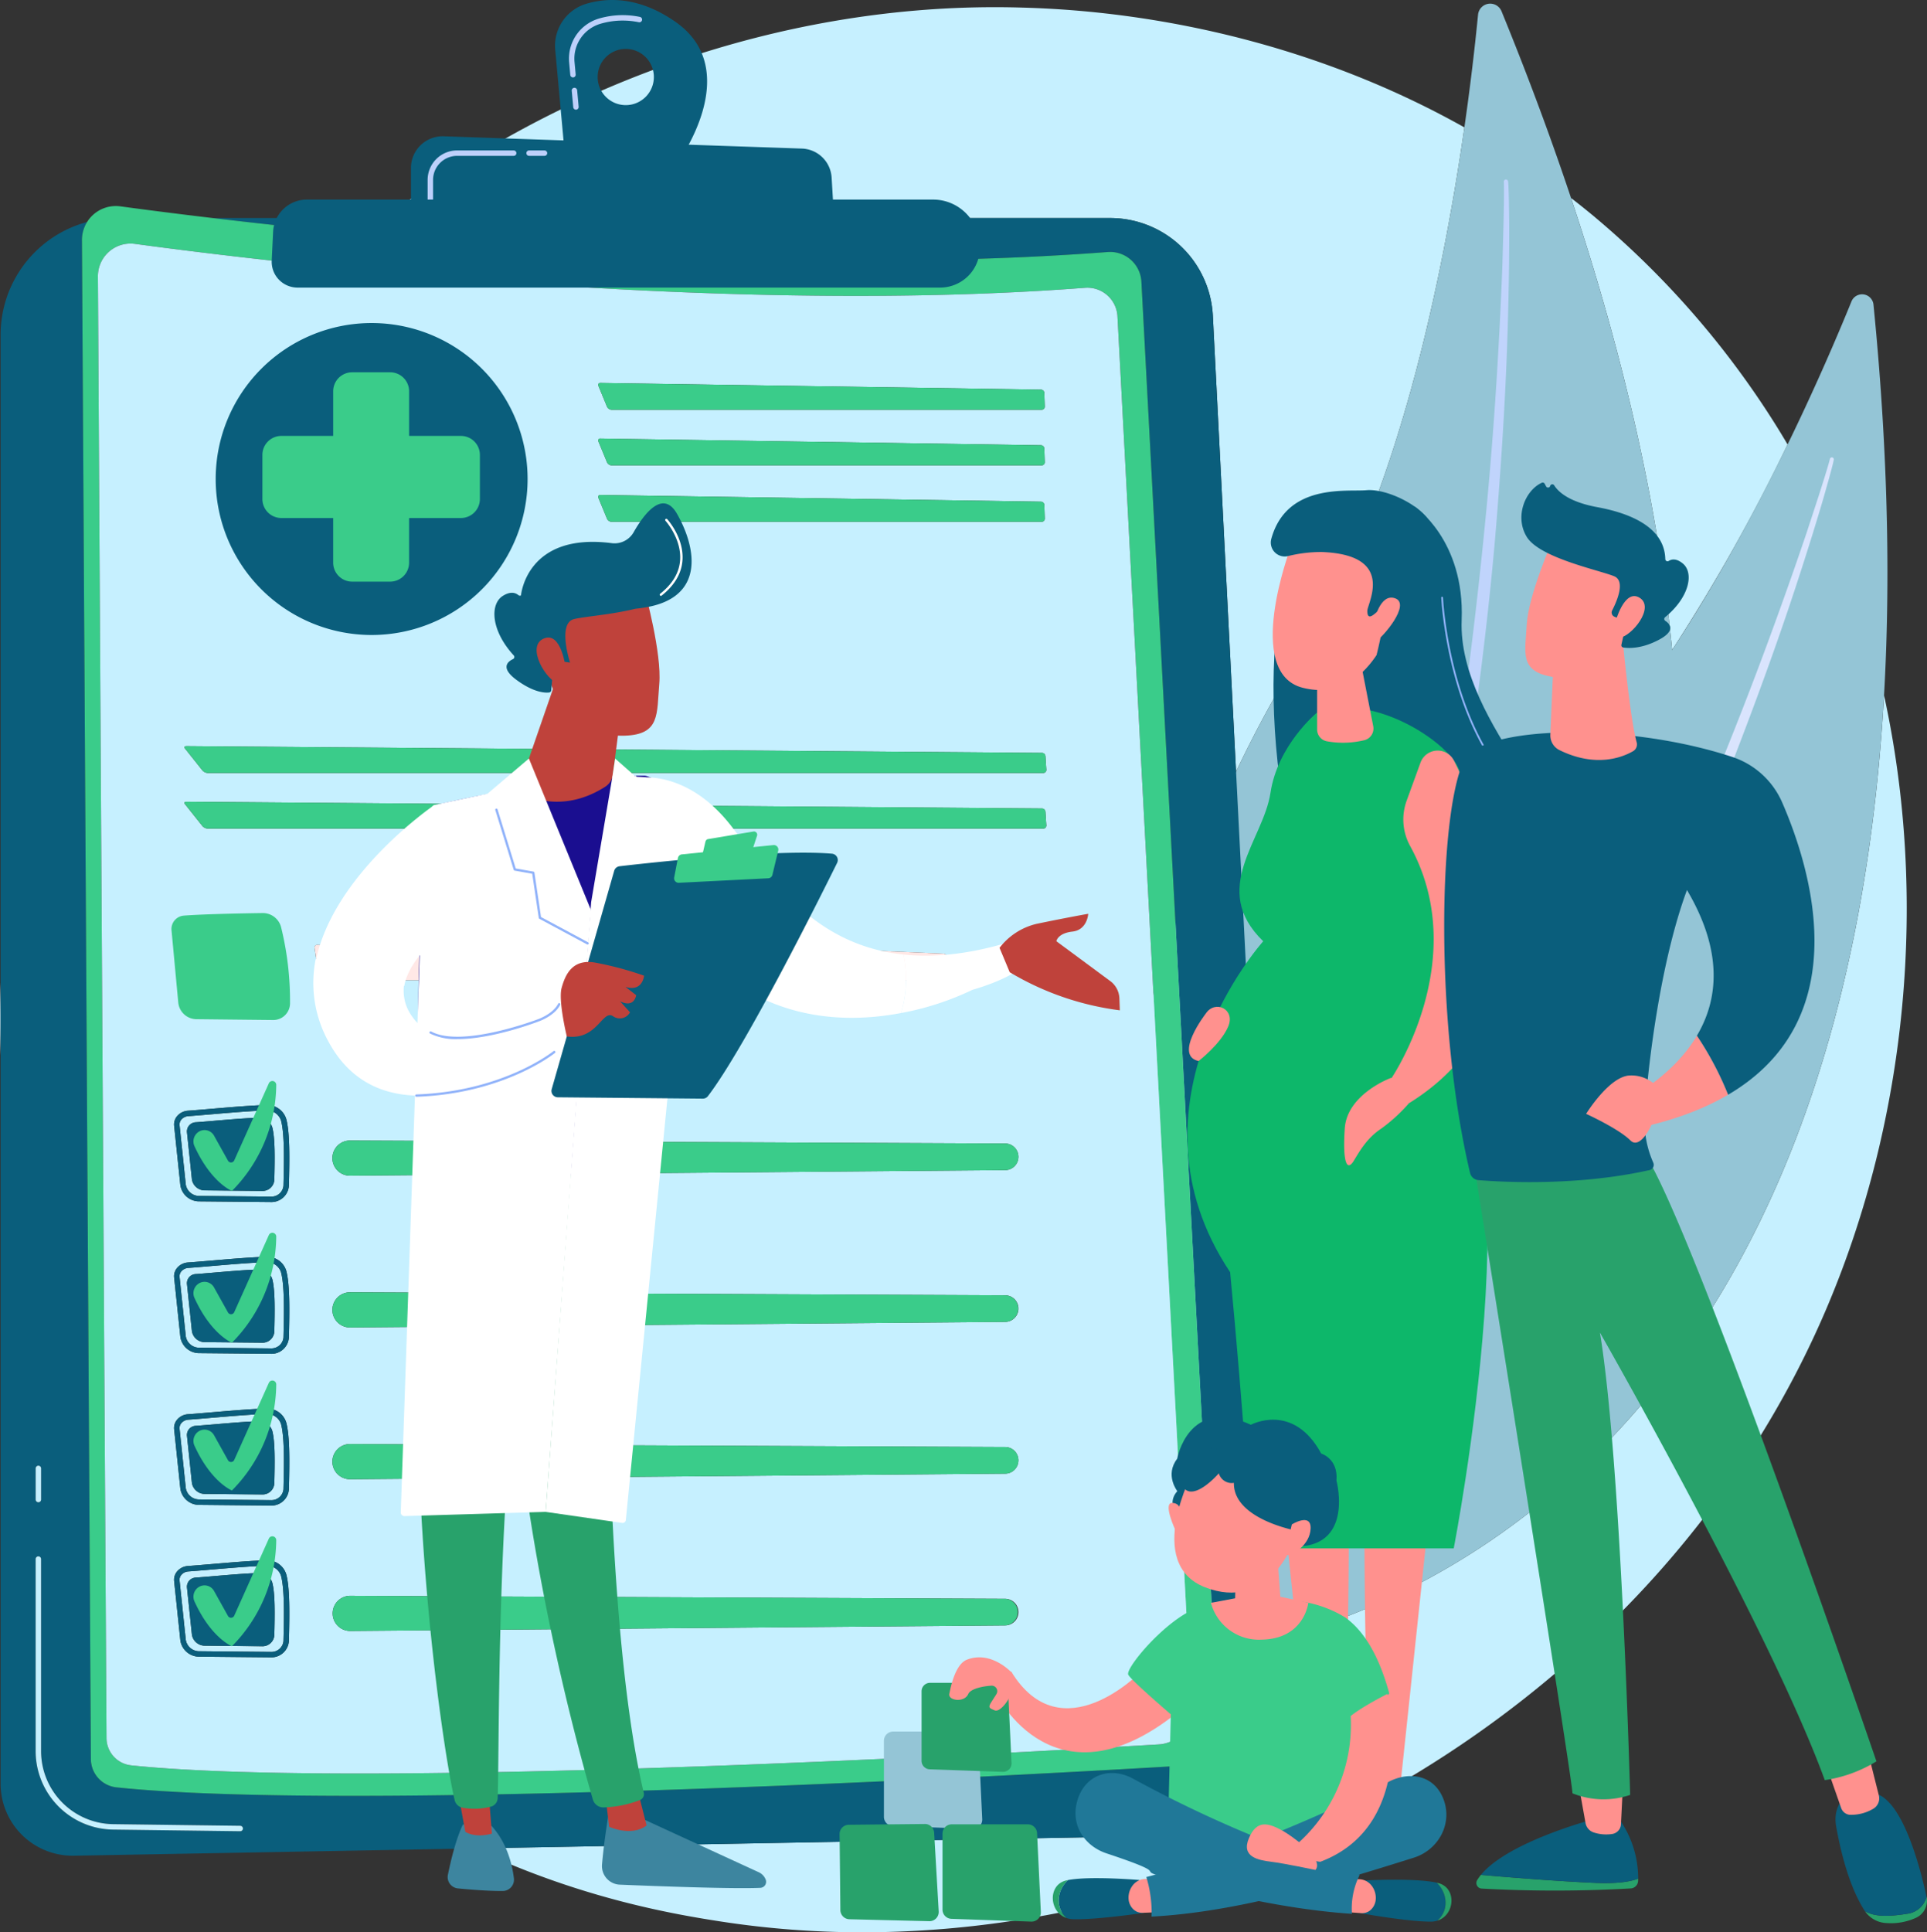 <svg xmlns="http://www.w3.org/2000/svg" xmlns:xlink="http://www.w3.org/1999/xlink" width="521.155" height="522.477" viewBox="0 0 521.155 522.477">
  <rect x="0" y="0" width="521.155" height="522.477" fill="#333333" stroke="none"/>
  <defs>
    <linearGradient id="linear-gradient" x1="-3.002" y1="-36.287" x2="-2.998" y2="-36.287" gradientUnits="objectBoundingBox">
      <stop offset="0" stop-color="#ffeded"/>
      <stop offset="1" stop-color="#ffe8e6"/>
    </linearGradient>
    <linearGradient id="linear-gradient-2" x1="-7.744" y1="-11.664" x2="-7.738" y2="-11.664" xlink:href="#linear-gradient"/>
    <linearGradient id="linear-gradient-3" x1="-4.951" y1="-36.287" x2="-4.948" y2="-36.287" xlink:href="#linear-gradient"/>
    <linearGradient id="linear-gradient-4" x1="-920.098" y1="-2210.322" x2="-919.384" y2="-2210.322" gradientUnits="objectBoundingBox">
      <stop offset="0" stop-color="#52d8ff"/>
      <stop offset="1" stop-color="#383ff6"/>
    </linearGradient>
    <linearGradient id="linear-gradient-5" x1="-20.63" y1="-48.189" x2="-20.621" y2="-48.189" gradientUnits="objectBoundingBox">
      <stop offset="0" stop-color="#ca236d"/>
      <stop offset="1" stop-color="#4b236d"/>
    </linearGradient>
    <linearGradient id="linear-gradient-6" x1="-25.859" y1="-6.378" x2="-25.848" y2="-6.378" gradientUnits="objectBoundingBox">
      <stop offset="0" stop-color="#fdbaba"/>
      <stop offset="1" stop-color="#ff918e"/>
    </linearGradient>
    <linearGradient id="linear-gradient-7" x1="-36.838" y1="-43.309" x2="-36.823" y2="-43.309" xlink:href="#linear-gradient-5"/>
    <linearGradient id="linear-gradient-8" x1="-27.109" y1="-6.378" x2="-27.098" y2="-6.378" xlink:href="#linear-gradient-6"/>
    <linearGradient id="linear-gradient-9" x1="-29.212" y1="-11.467" x2="-29.2" y2="-11.467" xlink:href="#linear-gradient-6"/>
    <linearGradient id="linear-gradient-10" x1="-13.068" y1="-4.778" x2="-13.063" y2="-4.778" xlink:href="#linear-gradient-6"/>
    <linearGradient id="linear-gradient-11" x1="-65.742" y1="-20.622" x2="-65.715" y2="-20.622" xlink:href="#linear-gradient-6"/>
    <linearGradient id="linear-gradient-12" x1="-15.612" y1="-3.076" x2="-15.606" y2="-3.076" xlink:href="#linear-gradient-6"/>
    <linearGradient id="linear-gradient-13" x1="-25.833" y1="-16.195" x2="-25.822" y2="-16.195" xlink:href="#linear-gradient-6"/>
    <linearGradient id="linear-gradient-14" x1="-37.105" y1="-24.729" x2="-37.088" y2="-24.729" xlink:href="#linear-gradient-6"/>
    <linearGradient id="linear-gradient-15" x1="-2.536" y1="-2.488" x2="-2.533" y2="-2.488" gradientUnits="objectBoundingBox">
      <stop offset="0" stop-color="#08005d"/>
      <stop offset="1" stop-color="#1a0e90"/>
    </linearGradient>
    <linearGradient id="linear-gradient-16" x1="-11.045" y1="-12.934" x2="-11.039" y2="-12.934" gradientUnits="objectBoundingBox">
      <stop offset="0" stop-color="#a12a24"/>
      <stop offset="1" stop-color="#bf423b"/>
    </linearGradient>
    <linearGradient id="linear-gradient-17" x1="-841.091" y1="-12267.078" x2="-840.489" y2="-12267.078" xlink:href="#linear-gradient-15"/>
    <clipPath id="clip-path">
      <path id="Caminho_644" data-name="Caminho 644" d="M1427.72,1593.25v0Z" transform="translate(-1427.72 -1593.25)"/>
    </clipPath>
    <linearGradient id="linear-gradient-18" x1="-8383.5" y1="-9370.401" x2="-8377.615" y2="-9370.401" gradientUnits="objectBoundingBox">
      <stop offset="0" stop-color="#52e9c8"/>
      <stop offset="1" stop-color="#44aed8"/>
    </linearGradient>
    <linearGradient id="linear-gradient-19" x1="-22.601" y1="-50.641" x2="-22.584" y2="-50.641" xlink:href="#linear-gradient-16"/>
    <linearGradient id="linear-gradient-20" x1="-22.005" y1="-38.54" x2="-21.985" y2="-38.54" xlink:href="#linear-gradient-16"/>
    <linearGradient id="linear-gradient-21" x1="-8.02" y1="-8.965" x2="-8.014" y2="-8.965" xlink:href="#linear-gradient-16"/>
    <linearGradient id="linear-gradient-22" x1="-17.677" y1="-63.042" x2="-17.664" y2="-63.042" gradientUnits="objectBoundingBox">
      <stop offset="0" stop-color="#9cfffb"/>
      <stop offset="1" stop-color="#9afff9"/>
    </linearGradient>
    <linearGradient id="linear-gradient-23" x1="-10.687" y1="-17.32" x2="-10.679" y2="-17.32" xlink:href="#linear-gradient-16"/>
    <linearGradient id="linear-gradient-24" x1="-7.158" y1="-6.468" x2="-7.152" y2="-6.468" xlink:href="#linear-gradient-16"/>
    <linearGradient id="linear-gradient-25" x1="-29.658" y1="-20.837" x2="-29.634" y2="-20.837" xlink:href="#linear-gradient-16"/>
    <linearGradient id="linear-gradient-26" x1="-8.526" y1="-14.008" x2="-8.523" y2="-14.008" xlink:href="#linear-gradient-6"/>
    <linearGradient id="linear-gradient-27" x1="-41.827" y1="-38.14" x2="-41.812" y2="-38.14" xlink:href="#linear-gradient-6"/>
    <linearGradient id="linear-gradient-28" x1="-39.538" y1="-32.59" x2="-39.525" y2="-32.59" xlink:href="#linear-gradient-6"/>
    <linearGradient id="linear-gradient-29" x1="-21.696" y1="-8.223" x2="-21.688" y2="-8.223" xlink:href="#linear-gradient-6"/>
    <linearGradient id="linear-gradient-30" x1="-15.311" y1="-6.43" x2="-15.305" y2="-6.43" xlink:href="#linear-gradient-6"/>
    <linearGradient id="linear-gradient-31" x1="-65.698" y1="-22.286" x2="-65.674" y2="-22.286" xlink:href="#linear-gradient-6"/>
    <linearGradient id="linear-gradient-32" x1="-25.944" y1="-20.984" x2="-25.935" y2="-20.984" xlink:href="#linear-gradient-6"/>
    <linearGradient id="linear-gradient-33" x1="-7.145" y1="-24.777" x2="-7.141" y2="-24.777" xlink:href="#linear-gradient-6"/>
    <linearGradient id="linear-gradient-34" x1="-61.397" y1="-64.526" x2="-61.371" y2="-64.526" xlink:href="#linear-gradient-6"/>
    <linearGradient id="linear-gradient-35" x1="-54.064" y1="-65.186" x2="-54.038" y2="-65.186" xlink:href="#linear-gradient-6"/>
    <linearGradient id="linear-gradient-36" x1="-15.813" y1="-25.642" x2="-15.806" y2="-25.642" xlink:href="#linear-gradient-6"/>
    <linearGradient id="linear-gradient-37" x1="-11.39" y1="-14.214" x2="-11.384" y2="-14.214" xlink:href="#linear-gradient-6"/>
    <linearGradient id="linear-gradient-38" x1="-125.177" y1="-66.399" x2="-125.119" y2="-66.399" xlink:href="#linear-gradient-6"/>
    <linearGradient id="linear-gradient-39" x1="-62.623" y1="-52.753" x2="-62.596" y2="-52.753" xlink:href="#linear-gradient-6"/>
    <linearGradient id="linear-gradient-40" x1="-15.726" y1="-12.084" x2="-15.719" y2="-12.084" xlink:href="#linear-gradient-6"/>
    <linearGradient id="linear-gradient-41" x1="-22.447" y1="-47.41" x2="-22.437" y2="-47.41" xlink:href="#linear-gradient-6"/>
    <linearGradient id="linear-gradient-42" x1="-19.156" y1="-37.375" x2="-19.146" y2="-37.375" xlink:href="#linear-gradient-6"/>
  </defs>
  <g id="_20944890" data-name="20944890" transform="translate(-472.309 -479.67)">
    <path id="Caminho_580" data-name="Caminho 580" d="M705.594,1010.5a250.221,250.221,0,0,1-38.1-2.876c-12.12-1.868-37.84-6.113-66.817-19.8L800.03,984.2a20.514,20.514,0,0,0,20.114-21.552l-1.607-31.587c46.6-12.721,152.373-62.685,163.313-255.02,11.892,54.383,6.372,114.127-15.48,165.578C921.767,946.643,810.993,1010.5,705.594,1010.5ZM472.473,773.357q-.326-9.787,0-19.622ZM806.6,696.683l-6.279-123.306a27.814,27.814,0,0,0-27.78-26.4H576.456c47.934-36.8,107.174-57.018,164.89-57.018,2.107,0,4.2.027,6.308.081,15.559.4,67.343,2.493,120.7,32.426-5.85,40.72-18.146,100.714-42.659,139.492A333.275,333.275,0,0,0,806.6,696.683ZM924.542,663.75c-3.5-35.86-12.05-76.408-27.349-122.2q2.852,2.206,5.688,4.542a239.131,239.131,0,0,1,48.631,55.178q2.191,3.429,4.248,6.941A499.046,499.046,0,0,1,924.542,663.75Z" transform="translate(0 -8.348)" fill="#c6f0ff"/>
    <path id="Caminho_581" data-name="Caminho 581" d="M2333.027,904.81a3.1,3.1,0,0,0-5.959-.873c-11.769,28.9-45.005,103.711-87.252,140.611-68.791,60.082-121.873,164.312-89.1,225.147C2150.712,1269.7,2367.807,1254.751,2333.027,904.81Z" transform="translate(-1354.033 -342.75)" fill="#94c5d6"/>
    <path id="Caminho_582" data-name="Caminho 582" d="M2874.72,1256.206q.421-4.582.72-9.3,7.115-16.257,13.748-32.731,7.7-19.163,14.658-38.619,3.5-9.719,6.8-19.507l3.213-9.815,1.555-4.922.75-2.467c.234-.81.5-1.681.671-2.4l.028-.119a.54.54,0,0,1,.524-.413.6.6,0,0,1,.128.015.54.54,0,0,1,.4.627c-.187.967-.417,1.749-.627,2.6l-.678,2.5-1.408,4.983c-.963,3.313-1.975,6.613-2.987,9.911q-3.073,9.885-6.37,19.7c-4.406,13.079-9.165,26.039-14.117,38.922-4.936,12.894-10.231,25.647-15.795,38.285Q2875.33,1254.83,2874.72,1256.206Z" transform="translate(-1949.66 -532.567)" fill="#d9e4fd"/>
    <path id="Caminho_583" data-name="Caminho 583" d="M2176.117,486.956a3.306,3.306,0,0,0-6.347.918c-3.238,33.065-14.443,119.5-46.355,169.981-51.961,82.2-74.491,204.679-22.583,256.816C2100.832,914.671,2317.844,833.514,2176.117,486.956Z" transform="translate(-1297.722 -4.247)" fill="#94c5d6"/>
    <path id="Caminho_584" data-name="Caminho 584" d="M2293.232,1074.1l-.152-2.995q7.392-15.274,13.55-31.086c5.364-13.622,9.93-27.543,14.127-41.564s7.817-28.218,11.121-42.48,6-28.668,8.631-43.078c5.132-28.847,8.716-57.96,11.505-87.14q2.046-21.894,3.241-43.86.624-10.979,1.025-21.97l.3-10.992.1-5.5.017-2.745c-.01-.9,0-1.867-.043-2.651l-.008-.132a.586.586,0,0,1,.554-.614h.03a.587.587,0,0,1,.582.527c.1,1.046.106,1.914.149,2.849l.07,2.759.075,5.513c.026,3.675-.006,7.348-.036,11.022q-.133,11.02-.516,22.035c-.522,14.686-1.443,29.356-2.585,44.008-1.119,14.656-2.652,29.281-4.493,43.865s-3.915,29.147-6.453,43.633a705.4,705.4,0,0,1-20.233,85.865c-4.453,14.027-9.274,27.946-14.892,41.555C2304.146,1052.208,2298.994,1063.318,2293.232,1074.1Z" transform="translate(-1477.634 -209.079)" fill="#c0d4fc"/>
    <path id="Caminho_585" data-name="Caminho 585" d="M492.64,1235.331a19.47,19.47,0,0,1-19.464-19.469V824.081a31.585,31.585,0,0,1,23.389-30.5,9.125,9.125,0,0,0-1.392,4.921l2.416,410.7a7.732,7.732,0,0,0,6.918,7.651c15.72,1.647,38.343,2.294,64.225,2.294,80.159,0,191.441-6.212,224.583-8.171a9.76,9.76,0,0,0,9.168-10.264L781.7,809.7a8.478,8.478,0,0,0-8.469-8.024c-.221,0-.441.008-.663.025-20.856,1.6-42.578,2.266-64.292,2.266-68.932,0-137.7-6.705-177.783-11.459H773.247a27.814,27.814,0,0,1,27.78,26.4l6.279,123.306,8.842,173.7.153,2.995,1.952,38.338.986,19.353,1.608,31.587a20.513,20.513,0,0,1-20.114,21.552l-199.355,3.622L493,1235.329C492.88,1235.331,492.759,1235.331,492.64,1235.331Zm-9.252-80.942a.736.736,0,0,0-.735.735v51.99a21.236,21.236,0,0,0,20.881,21.152l34.434.445h.01a.735.735,0,0,0,.009-1.47l-34.433-.445a19.76,19.76,0,0,1-19.43-19.682v-51.99A.736.736,0,0,0,483.387,1154.389Zm0-24.522a.734.734,0,0,0-.735.735v8.418a.735.735,0,0,0,1.47,0V1130.6A.734.734,0,0,0,483.387,1129.867Z" transform="translate(-0.703 -253.881)" fill="#0a5e7c"/>
    <path id="Caminho_586" data-name="Caminho 586" d="M578.784,2787.062h-.01l-34.434-.445a21.236,21.236,0,0,1-20.881-21.152v-51.99a.735.735,0,1,1,1.47,0v51.99a19.76,19.76,0,0,0,19.43,19.682l34.433.445a.735.735,0,0,1-.009,1.47Z" transform="translate(-41.511 -1812.233)" fill="#c6f0ff"/>
    <path id="Caminho_587" data-name="Caminho 587" d="M524.2,2592.509a.734.734,0,0,1-.735-.735v-8.418a.735.735,0,1,1,1.47,0v8.418A.734.734,0,0,1,524.2,2592.509Z" transform="translate(-41.511 -1706.635)" fill="#c6f0ff"/>
    <path id="Caminho_588" data-name="Caminho 588" d="M663.456,1205.189c-25.883,0-48.506-.646-64.225-2.294a7.732,7.732,0,0,1-6.918-7.651l-2.416-410.7a9.169,9.169,0,0,1,9.152-9.232,9.289,9.289,0,0,1,1.25.085c6.043.819,14.519,1.922,24.92,3.156C665.305,783.308,734.07,790.013,803,790.013c21.714,0,43.435-.665,64.292-2.266.222-.017.443-.025.663-.025a8.478,8.478,0,0,1,8.469,8.024l20.781,391.008a9.76,9.76,0,0,1-9.168,10.263C854.9,1198.977,743.615,1205.189,663.456,1205.189ZM603.022,785.46a8.829,8.829,0,0,0-8.807,8.884l2.325,395.233a7.442,7.442,0,0,0,6.658,7.365c15.128,1.583,36.9,2.207,61.806,2.207,77.141,0,184.234-5.978,216.128-7.866a9.39,9.39,0,0,0,8.822-9.875l-20-376.285A8.162,8.162,0,0,0,861.8,797.4c-.211,0-.422.008-.637.025-20.071,1.541-40.976,2.181-61.872,2.181-83.547,0-166.844-10.236-195.07-14.064A8.92,8.92,0,0,0,603.022,785.46Z" transform="translate(-95.427 -239.928)" fill="#3acc8a"/>
    <path id="Caminho_589" data-name="Caminho 589" d="M683.6,1242.84c-24.908,0-46.678-.624-61.806-2.207a7.442,7.442,0,0,1-6.658-7.365l-2.325-395.232a8.829,8.829,0,0,1,8.807-8.884,8.94,8.94,0,0,1,1.2.082c28.226,3.828,111.523,14.064,195.07,14.064,20.9,0,41.8-.64,61.872-2.181.215-.016.426-.025.637-.025a8.162,8.162,0,0,1,8.153,7.721l20,376.285a9.39,9.39,0,0,1-8.822,9.875C867.836,1236.863,760.744,1242.84,683.6,1242.84Zm-25.135-57.632-.077,0c-3.546.043-9.849.58-14.913,1.012-2.405.2-4.677.4-6.29.509a4.2,4.2,0,0,0-2.929,1.446,3.49,3.49,0,0,0-.825,2.625l1.683,16.066a5.144,5.144,0,0,0,5.253,4.376l19.147.185h.052a4.731,4.731,0,0,0,4.9-4.363c.19-7.437.278-14.417-.72-18.105A5.34,5.34,0,0,0,658.467,1185.208Zm22.515,9.585a4.755,4.755,0,0,0,0,9.509h.041l177.156-1.511a3.595,3.595,0,0,0-.015-7.19L681,1194.793Zm-22.515-50.621-.077,0c-3.546.043-9.849.58-14.913,1.012-2.405.2-4.677.4-6.29.507a4.205,4.205,0,0,0-2.929,1.447,3.49,3.49,0,0,0-.825,2.625l1.683,16.064a5.145,5.145,0,0,0,5.253,4.378l19.147.185h.052a4.733,4.733,0,0,0,4.9-4.363c.19-7.436.278-14.419-.72-18.1A5.34,5.34,0,0,0,658.467,1144.172Zm22.515,9.585a4.755,4.755,0,0,0,0,9.51h.041l177.156-1.511a3.595,3.595,0,0,0-.015-7.19L681,1153.757Zm-22.515-50.621h-.077c-3.546.045-9.849.582-14.913,1.014-2.405.2-4.677.4-6.29.507a4.213,4.213,0,0,0-2.93,1.445,3.494,3.494,0,0,0-.824,2.627l1.683,16.064a5.147,5.147,0,0,0,5.253,4.378l19.147.183h.052a4.731,4.731,0,0,0,4.9-4.363c.19-7.437.278-14.417-.72-18.105A5.341,5.341,0,0,0,658.467,1103.136Zm22.515,9.585a4.755,4.755,0,0,0,0,9.51l.041,0,177.156-1.51a3.595,3.595,0,0,0-.015-7.19L681,1112.72Zm-22.56-50.621h-.032c-3.546.045-9.849.58-14.913,1.012-2.405.206-4.677.4-6.29.509a4.2,4.2,0,0,0-2.93,1.445,3.492,3.492,0,0,0-.824,2.625l1.683,16.066a5.147,5.147,0,0,0,5.253,4.378l19.147.183h.052a4.731,4.731,0,0,0,4.9-4.363c.19-7.436.278-14.417-.72-18.1A5.347,5.347,0,0,0,658.422,1062.1Zm22.56,9.585a4.754,4.754,0,0,0,0,9.508h.041l177.156-1.509a3.595,3.595,0,0,0-.015-7.19L681,1071.684Zm89.477-61.5h-.072c-5.623.079-15.838.273-21.294.692a3.63,3.63,0,0,0-3.33,3.961l1.824,19.52a4.984,4.984,0,0,0,4.907,4.519l20.751.222a.422.422,0,0,0,.049,0,4.525,4.525,0,0,0,4.516-4.432,83.05,83.05,0,0,0-2.393-20.587A5.094,5.094,0,0,0,770.458,1010.179Zm14.692,8.611a.686.686,0,0,0-.7.82l1.18,7.857a1.04,1.04,0,0,0,.993.856H841.58a.855.855,0,0,0,.856-.865l-.068-5.412a.927.927,0,0,0-.874-.9l-56.307-2.354Zm-113.042,0a.686.686,0,0,0-.7.82l1.18,7.857a1.039,1.039,0,0,0,.993.856H728.54a.854.854,0,0,0,.854-.865l-.068-5.412a.927.927,0,0,0-.874-.9l-56.306-2.354Zm-35.4-38.711c-.469,0-.612.3-.317.669l4.7,5.9a2.033,2.033,0,0,0,1.4.677H868.5a.8.8,0,0,0,.808-.863l-.243-3.686a.948.948,0,0,0-.922-.869l-231.426-1.824Zm0-15.039c-.469,0-.611.3-.317.669l4.7,5.9a2.033,2.033,0,0,0,1.4.677H868.5a.8.8,0,0,0,.808-.863l-.243-3.686a.946.946,0,0,0-.922-.869L636.715,965.04Zm112-67.91a.527.527,0,0,0-.522.786l2.333,5.652a1.4,1.4,0,0,0,1.195.8H868.053a.832.832,0,0,0,.835-.865l-.124-3.684a.922.922,0,0,0-.9-.876L748.722,897.13Zm0-15.259a.528.528,0,0,0-.52.788l2.333,5.652a1.4,1.4,0,0,0,1.195.8H868.053a.832.832,0,0,0,.835-.865l-.124-3.684a.922.922,0,0,0-.9-.876l-119.146-1.811Zm0-15.039a.528.528,0,0,0-.52.788l2.333,5.652a1.4,1.4,0,0,0,1.195.8H868.053a.832.832,0,0,0,.835-.865l-.124-3.684a.921.921,0,0,0-.9-.876l-119.146-1.813Zm-89.138,343.127h-.038l-19.147-.185a3.682,3.682,0,0,1-3.8-3.061l-1.683-16.064a2.032,2.032,0,0,1,.488-1.527,2.728,2.728,0,0,1,1.9-.925c1.625-.111,3.9-.305,6.314-.511,5.04-.428,11.313-.963,14.806-1.006.032,0,.063,0,.095,0a3.906,3.906,0,0,1,3.829,2.665c.946,3.5.857,10.361.67,17.685A3.262,3.262,0,0,1,659.569,1209.958Zm-3.257-21.316h-.053c-4.146.051-12.889.939-16.911,1.214a2.485,2.485,0,0,0-2.456,2.606l1.345,12.838a3.535,3.535,0,0,0,3.619,2.972l15.3.147h.036a3.181,3.181,0,0,0,3.331-2.914c.139-5.444.245-11.341-.555-14.3A3.7,3.7,0,0,0,656.312,1188.642Zm3.257-19.722h-.038l-19.147-.183a3.682,3.682,0,0,1-3.8-3.061l-1.683-16.064a2.032,2.032,0,0,1,.488-1.526,2.721,2.721,0,0,1,1.9-.925c1.625-.111,3.9-.305,6.314-.511,5.04-.43,11.313-.963,14.806-1.006.028,0,.056,0,.084,0a3.914,3.914,0,0,1,3.84,2.665c.946,3.5.857,10.361.67,17.685A3.261,3.261,0,0,1,659.569,1168.92Zm-3.257-21.316a.519.519,0,0,0-.053,0c-4.146.051-12.889.939-16.911,1.214a2.485,2.485,0,0,0-2.456,2.606l1.345,12.838a3.537,3.537,0,0,0,3.619,2.972l15.3.147h.037a3.181,3.181,0,0,0,3.33-2.916c.139-5.442.245-11.339-.555-14.3A3.7,3.7,0,0,0,656.312,1147.6Zm3.257-19.72h-.038l-19.147-.183a3.685,3.685,0,0,1-3.8-3.062l-1.683-16.064a2.034,2.034,0,0,1,.488-1.526,2.72,2.72,0,0,1,1.9-.923c1.625-.111,3.9-.305,6.314-.511,5.04-.43,11.313-.963,14.806-1.006.024,0,.047,0,.071,0a3.92,3.92,0,0,1,3.853,2.665c.946,3.5.857,10.359.67,17.685A3.261,3.261,0,0,1,659.569,1127.884Zm-3.257-21.316h-.053c-4.146.053-12.889.94-16.911,1.215a2.485,2.485,0,0,0-2.456,2.6l1.345,12.838a3.537,3.537,0,0,0,3.619,2.974l15.3.147h.037a3.182,3.182,0,0,0,3.33-2.916c.139-5.443.245-11.341-.555-14.3A3.7,3.7,0,0,0,656.312,1106.567Zm3.257-19.72h-.038l-19.147-.185a3.682,3.682,0,0,1-3.8-3.061l-1.683-16.064a2.034,2.034,0,0,1,.488-1.526,2.72,2.72,0,0,1,1.9-.923c1.625-.111,3.9-.305,6.314-.511,5.04-.43,11.313-.963,14.806-1.008a3.951,3.951,0,0,1,3.924,2.665c.946,3.5.857,10.359.67,17.683A3.262,3.262,0,0,1,659.569,1086.847Zm-3.257-21.316h-.054c-4.146.053-12.889.94-16.911,1.214a2.485,2.485,0,0,0-2.456,2.606l1.345,12.838a3.534,3.534,0,0,0,3.619,2.972l15.3.147h.037a3.181,3.181,0,0,0,3.33-2.913c.139-5.443.245-11.341-.555-14.3A3.7,3.7,0,0,0,656.312,1065.531Z" transform="translate(-114.025 -283.62)" fill="#c6f0ff"/>
    <path id="Caminho_590" data-name="Caminho 590" d="M1450.747,1036.329H1334.408a1.4,1.4,0,0,1-1.195-.8l-2.333-5.652a.528.528,0,0,1,.52-.788h.015l119.146,1.813a.921.921,0,0,1,.9.876l.124,3.684A.832.832,0,0,1,1450.747,1036.329Z" transform="translate(-696.719 -445.878)" fill="#3acc8a"/>
    <path id="Caminho_591" data-name="Caminho 591" d="M1450.747,1116.129H1334.408a1.4,1.4,0,0,1-1.195-.8l-2.333-5.652a.528.528,0,0,1,.52-.788l.015,0,119.146,1.811a.922.922,0,0,1,.9.876l.124,3.684A.831.831,0,0,1,1450.747,1116.129Z" transform="translate(-696.719 -510.639)" fill="#3acc8a"/>
    <path id="Caminho_592" data-name="Caminho 592" d="M1450.747,1197.1H1334.409a1.405,1.405,0,0,1-1.195-.8l-2.333-5.652a.527.527,0,0,1,.522-.786h.013l119.146,1.811a.922.922,0,0,1,.9.876l.125,3.684A.832.832,0,0,1,1450.747,1197.1Z" transform="translate(-696.719 -576.35)" fill="#3acc8a"/>
    <path id="Caminho_593" data-name="Caminho 593" d="M969.362,1557.452H743.354a2.033,2.033,0,0,1-1.4-.677l-4.7-5.9c-.294-.369-.152-.669.317-.669h.009l231.426,1.824a.947.947,0,0,1,.922.869l.243,3.686A.8.8,0,0,1,969.362,1557.452Z" transform="translate(-214.89 -868.789)" fill="#3acc8a"/>
    <path id="Caminho_594" data-name="Caminho 594" d="M969.362,1637.252H743.353a2.033,2.033,0,0,1-1.4-.677l-4.7-5.9c-.295-.369-.151-.669.317-.669h.009l231.426,1.824a.948.948,0,0,1,.922.869l.243,3.686A.8.8,0,0,1,969.362,1637.252Z" transform="translate(-214.89 -933.551)" fill="#3acc8a"/>
    <path id="Caminho_595" data-name="Caminho 595" d="M721.714,1790.42c5.455-.418,15.669-.613,21.292-.692a5.1,5.1,0,0,1,5.031,3.9,83.053,83.053,0,0,1,2.394,20.587,4.523,4.523,0,0,1-4.566,4.431l-20.75-.222a4.984,4.984,0,0,1-4.908-4.519l-1.824-19.521A3.63,3.63,0,0,1,721.714,1790.42Z" transform="translate(-199.686 -1063.168)" fill="#3acc8a"/>
    <path id="Caminho_596" data-name="Caminho 596" d="M980.83,1844.952H925.872a1.039,1.039,0,0,1-.993-.855l-1.18-7.857a.686.686,0,0,1,.7-.82h.036l56.307,2.354a.927.927,0,0,1,.874.9l.068,5.412A.854.854,0,0,1,980.83,1844.952Z" transform="translate(-366.315 -1100.25)" fill="url(#linear-gradient)"/>
    <path id="Caminho_597" data-name="Caminho 597" d="M1345.743,1818.647a.454.454,0,0,1-.049,0l-20.751-.223a4.984,4.984,0,0,1-4.907-4.519l-1.824-19.521a3.629,3.629,0,0,1,3.33-3.961c5.456-.418,15.67-.613,21.294-.692h.072a5.094,5.094,0,0,1,4.958,3.9,83.056,83.056,0,0,1,2.393,20.587A4.525,4.525,0,0,1,1345.743,1818.647Z" transform="translate(-686.473 -1063.17)" fill="url(#linear-gradient-2)"/>
    <path id="Caminho_598" data-name="Caminho 598" d="M1580.657,1844.952H1525.7a1.04,1.04,0,0,1-.993-.855l-1.18-7.857a.686.686,0,0,1,.7-.82h.036l56.307,2.354a.927.927,0,0,1,.874.9l.068,5.412A.855.855,0,0,1,1580.657,1844.952Z" transform="translate(-853.102 -1100.25)" fill="url(#linear-gradient-3)"/>
    <path id="Caminho_599" data-name="Caminho 599" d="M726,2068.219a2.721,2.721,0,0,0-1.9.924,2.034,2.034,0,0,0-.488,1.526l1.683,16.064a3.682,3.682,0,0,0,3.8,3.061l19.147.185h.038a3.263,3.263,0,0,0,3.434-2.931c.187-7.323.276-14.185-.67-17.683a3.951,3.951,0,0,0-3.924-2.665c-3.493.045-9.766.579-14.806,1.008C729.907,2067.913,727.629,2068.107,726,2068.219Zm22.28,23.229h-.052l-19.147-.183a5.147,5.147,0,0,1-5.253-4.378l-1.683-16.066a3.492,3.492,0,0,1,.824-2.625,4.206,4.206,0,0,1,2.93-1.445c1.613-.109,3.885-.3,6.29-.509,5.064-.432,11.367-.967,14.913-1.012a5.351,5.351,0,0,1,5.362,3.75c1,3.688.91,10.668.72,18.1A4.731,4.731,0,0,1,748.284,2091.448Z" transform="translate(-202.741 -1286.75)" fill="#0a5e7c"/>
    <path id="Caminho_600" data-name="Caminho 600" d="M760.832,2103.217h-.037l-15.3-.147a3.534,3.534,0,0,1-3.619-2.972l-1.345-12.837a2.485,2.485,0,0,1,2.456-2.607c4.022-.273,12.765-1.161,16.911-1.214h.054a3.7,3.7,0,0,1,3.656,2.563c.8,2.959.694,8.857.555,14.3A3.181,3.181,0,0,1,760.832,2103.217Z" transform="translate(-217.663 -1301.529)" fill="#0a5e7c"/>
    <path id="Caminho_601" data-name="Caminho 601" d="M954.054,2125.6a4.754,4.754,0,0,1,0-9.508h.023l177.16.808a3.595,3.595,0,0,1,.015,7.19L954.1,2125.6Z" transform="translate(-387.097 -1328.026)" fill="#3acc8a"/>
    <path id="Caminho_602" data-name="Caminho 602" d="M751.408,2044.369a2.941,2.941,0,0,1,4.054,1.1l3.776,6.771a.944.944,0,0,0,1.685-.074l9.367-20.854a1.046,1.046,0,0,1,2,.452,41.17,41.17,0,0,1-11.98,28.653s-5.617-2.182-10.14-12.116A3.083,3.083,0,0,1,751.408,2044.369Z" transform="translate(-225.27 -1258.725)" fill="#3acc8a"/>
    <path id="Caminho_603" data-name="Caminho 603" d="M726,2285.969a2.72,2.72,0,0,0-1.9.923,2.034,2.034,0,0,0-.488,1.527l1.683,16.064a3.685,3.685,0,0,0,3.8,3.062l19.147.183h.038a3.261,3.261,0,0,0,3.434-2.929c.187-7.325.276-14.187-.67-17.685a3.93,3.93,0,0,0-3.924-2.663c-3.493.043-9.766.577-14.806,1.007C729.907,2285.664,727.629,2285.858,726,2285.969Zm22.28,23.229h-.052l-19.147-.183a5.147,5.147,0,0,1-5.253-4.378l-1.683-16.064a3.493,3.493,0,0,1,.824-2.627,4.212,4.212,0,0,1,2.93-1.446c1.613-.109,3.885-.3,6.29-.507,5.064-.432,11.367-.969,14.913-1.014h.077a5.341,5.341,0,0,1,5.285,3.75c1,3.688.91,10.668.72,18.1A4.731,4.731,0,0,1,748.284,2309.2Z" transform="translate(-202.741 -1463.464)" fill="#0a5e7c"/>
    <path id="Caminho_604" data-name="Caminho 604" d="M760.832,2320.968h-.037l-15.3-.147a3.537,3.537,0,0,1-3.619-2.974l-1.345-12.838a2.485,2.485,0,0,1,2.456-2.6c4.022-.275,12.765-1.163,16.911-1.216h.053a3.7,3.7,0,0,1,3.656,2.563c.8,2.959.694,8.857.555,14.3A3.182,3.182,0,0,1,760.832,2320.968Z" transform="translate(-217.663 -1478.242)" fill="#0a5e7c"/>
    <path id="Caminho_605" data-name="Caminho 605" d="M954.054,2343.35a4.755,4.755,0,0,1,0-9.51h.023l177.16.809a3.595,3.595,0,0,1,.015,7.189l-177.156,1.51Z" transform="translate(-387.097 -1504.739)" fill="#3acc8a"/>
    <path id="Caminho_606" data-name="Caminho 606" d="M751.408,2262.125a2.94,2.94,0,0,1,4.054,1.1l3.776,6.769a.943.943,0,0,0,1.685-.073l9.367-20.853a1.046,1.046,0,0,1,2,.451,41.171,41.171,0,0,1-11.98,28.653s-5.617-2.182-10.14-12.116A3.083,3.083,0,0,1,751.408,2262.125Z" transform="translate(-225.27 -1435.443)" fill="#3acc8a"/>
    <path id="Caminho_607" data-name="Caminho 607" d="M726,2503.719a2.722,2.722,0,0,0-1.9.925,2.033,2.033,0,0,0-.488,1.527l1.683,16.064a3.682,3.682,0,0,0,3.8,3.061l19.147.183h.038a3.261,3.261,0,0,0,3.434-2.929c.187-7.323.276-14.187-.67-17.685a3.922,3.922,0,0,0-3.924-2.663c-3.493.043-9.766.577-14.806,1.006C729.907,2503.414,727.629,2503.608,726,2503.719Zm22.28,23.231h-.052l-19.147-.185a5.145,5.145,0,0,1-5.253-4.378l-1.683-16.064a3.49,3.49,0,0,1,.825-2.625,4.206,4.206,0,0,1,2.929-1.447c1.613-.109,3.885-.3,6.29-.507,5.064-.432,11.367-.969,14.913-1.012l.077,0a5.341,5.341,0,0,1,5.285,3.752c1,3.686.91,10.668.72,18.1A4.733,4.733,0,0,1,748.284,2526.95Z" transform="translate(-202.741 -1640.178)" fill="#0a5e7c"/>
    <path id="Caminho_608" data-name="Caminho 608" d="M760.832,2538.719h-.037l-15.3-.147a3.537,3.537,0,0,1-3.619-2.972l-1.345-12.837a2.485,2.485,0,0,1,2.456-2.606c4.022-.275,12.765-1.163,16.911-1.214.018,0,.036,0,.053,0a3.7,3.7,0,0,1,3.656,2.565c.8,2.958.694,8.855.555,14.3A3.181,3.181,0,0,1,760.832,2538.719Z" transform="translate(-217.663 -1654.956)" fill="#0a5e7c"/>
    <path id="Caminho_609" data-name="Caminho 609" d="M954.055,2561.1a4.755,4.755,0,0,1,0-9.51h.022l177.16.809a3.595,3.595,0,0,1,.015,7.19L954.1,2561.1Z" transform="translate(-387.097 -1681.452)" fill="#3acc8a"/>
    <path id="Caminho_610" data-name="Caminho 610" d="M726,2721.469a2.729,2.729,0,0,0-1.9.925,2.032,2.032,0,0,0-.488,1.527l1.683,16.064a3.682,3.682,0,0,0,3.8,3.061l19.147.185h.038a3.263,3.263,0,0,0,3.434-2.93c.187-7.324.276-14.187-.67-17.685a3.918,3.918,0,0,0-3.924-2.663c-3.493.043-9.766.579-14.806,1.006C729.907,2721.164,727.629,2721.358,726,2721.469Zm22.28,23.231h-.052l-19.147-.185a5.143,5.143,0,0,1-5.253-4.376l-1.683-16.066a3.49,3.49,0,0,1,.825-2.625A4.2,4.2,0,0,1,725.9,2720c1.613-.111,3.885-.305,6.29-.509,5.064-.432,11.367-.969,14.913-1.012l.077,0a5.34,5.34,0,0,1,5.285,3.752c1,3.688.91,10.669.72,18.105A4.732,4.732,0,0,1,748.284,2744.7Z" transform="translate(-202.741 -1816.891)" fill="#0a5e7c"/>
    <path id="Caminho_611" data-name="Caminho 611" d="M760.831,2756.477h-.036l-15.3-.147a3.535,3.535,0,0,1-3.619-2.972l-1.345-12.838a2.485,2.485,0,0,1,2.456-2.606c4.022-.275,12.765-1.163,16.911-1.213h.053a3.7,3.7,0,0,1,3.656,2.563c.8,2.958.694,8.855.555,14.3A3.181,3.181,0,0,1,760.831,2756.477Z" transform="translate(-217.663 -1831.678)" fill="#0a5e7c"/>
    <path id="Caminho_612" data-name="Caminho 612" d="M954.055,2778.85a4.755,4.755,0,0,1,0-9.509h.022l177.16.808a3.6,3.6,0,0,1,.015,7.19L954.1,2778.85Z" transform="translate(-387.097 -1858.167)" fill="#3acc8a"/>
    <path id="Caminho_613" data-name="Caminho 613" d="M751.408,2697.629a2.938,2.938,0,0,1,4.054,1.1l3.776,6.769a.944.944,0,0,0,1.685-.071l9.367-20.854a1.046,1.046,0,0,1,2,.452,41.175,41.175,0,0,1-11.98,28.653s-5.617-2.184-10.14-12.116A3.083,3.083,0,0,1,751.408,2697.629Z" transform="translate(-225.27 -1788.873)" fill="#3acc8a"/>
    <path id="Caminho_614" data-name="Caminho 614" d="M751.408,2474.149a2.94,2.94,0,0,1,4.054,1.1l3.776,6.769a.944.944,0,0,0,1.685-.073l9.367-20.854a1.046,1.046,0,0,1,2,.452,41.17,41.17,0,0,1-11.98,28.653s-5.617-2.182-10.14-12.116A3.083,3.083,0,0,1,751.408,2474.149Z" transform="translate(-225.27 -1607.51)" fill="#3acc8a"/>
    <path id="Caminho_615" data-name="Caminho 615" d="M866.2,985.336a42.177,42.177,0,1,1-42.177-42.177A42.177,42.177,0,0,1,866.2,985.336Z" transform="translate(-251.204 -376.141)" fill="#0a5e7c"/>
    <path id="Caminho_616" data-name="Caminho 616" d="M902.549,1031.034H888.536v-12.072a5.133,5.133,0,0,0-5.132-5.132H873.133a5.131,5.131,0,0,0-5.131,5.132v12.072H853.986a5.132,5.132,0,0,0-5.131,5.132V1048.1a5.131,5.131,0,0,0,5.131,5.132H868v12.073a5.131,5.131,0,0,0,5.131,5.132H883.4a5.133,5.133,0,0,0,5.132-5.132v-12.073h14.014a5.131,5.131,0,0,0,5.132-5.132v-11.935A5.132,5.132,0,0,0,902.549,1031.034Z" transform="translate(-305.583 -433.494)" fill="#3acc8a"/>
    <path id="Caminho_617" data-name="Caminho 617" d="M1287.965,508.095a7.6,7.6,0,1,1,7.595-7.6A7.6,7.6,0,0,1,1287.965,508.095Zm13.4-22.544c-9.7-6.747-18.133-6.614-24.07-4.862a11.84,11.84,0,0,0-8.409,12.449l2.559,27.944,30.464,2.7S1320.381,498.783,1301.362,485.551Z" transform="translate(-646.414)" fill="#0a5e7c"/>
    <path id="Caminho_618" data-name="Caminho 618" d="M1289.905,518.227a.736.736,0,0,1-.731-.668l-.309-3.378a11.3,11.3,0,0,1,8.013-11.859,22.769,22.769,0,0,1,11.134-.457.735.735,0,1,1-.3,1.44,21.331,21.331,0,0,0-10.422.427,9.832,9.832,0,0,0-6.967,10.315l.311,3.378a.735.735,0,0,1-.665.8C1289.951,518.226,1289.928,518.227,1289.905,518.227Zm.8,8.721a.736.736,0,0,1-.731-.668l-.407-4.45a.734.734,0,1,1,1.462-.134l.409,4.45a.735.735,0,0,1-.665.8C1290.75,526.947,1290.727,526.948,1290.7,526.948Z" transform="translate(-662.632 -17.621)" fill="#bdd0fb"/>
    <path id="Caminho_619" data-name="Caminho 619" d="M1062.06,697.818V683.769a8.572,8.572,0,0,1,8.865-8.568l96.865,3.319a8.339,8.339,0,0,1,8.038,7.834l.808,13.5Z" transform="translate(-478.608 -158.677)" fill="#0a5e7c"/>
    <path id="Caminho_620" data-name="Caminho 620" d="M1232.6,696.981h-4.167a.735.735,0,0,1,0-1.47h4.167a.735.735,0,0,1,0,1.47Z" transform="translate(-613.032 -175.164)" fill="#bdd0fb"/>
    <path id="Caminho_621" data-name="Caminho 621" d="M1086.715,709.893a.734.734,0,0,1-.735-.735v-5.683a7.971,7.971,0,0,1,7.962-7.964h15.316a.735.735,0,0,1,0,1.47h-15.316a6.5,6.5,0,0,0-6.492,6.493v5.683A.735.735,0,0,1,1086.715,709.893Z" transform="translate(-498.02 -175.164)" fill="#bdd0fb"/>
    <path id="Caminho_622" data-name="Caminho 622" d="M862.594,774.707a9.128,9.128,0,0,1,9.117-8.689l169.384,0a12.519,12.519,0,0,1,12.336,10.384l.143.828a10.752,10.752,0,0,1-10.593,12.586H869.2a6.99,6.99,0,0,1-6.982-7.326Z" transform="translate(-316.422 -232.38)" fill="#0a5e7c"/>
    <path id="Caminho_623" data-name="Caminho 623" d="M1288.424,3028.118c-.087-.086-.179-.171-.264-.258A1.016,1.016,0,0,1,1288.424,3028.118Z" transform="translate(-662.098 -2067.967)" fill="url(#linear-gradient-4)"/>
    <path id="Caminho_624" data-name="Caminho 624" d="M2308.736,3083.439s-15.987,12.418-10.912,12.048,19.673-1.27,19.954-2.233-1.334-9.99-2.714-9.815S2308.736,3084.807,2308.736,3083.439Z" transform="translate(-1480.677 -2113.069)" fill="url(#linear-gradient-5)"/>
    <path id="Caminho_625" data-name="Caminho 625" d="M2338.042,1206.49s13.567,8.989,12.709,30.728c-.563,14.325,8.213,28.476,15.647,40.062,9.455,14.732,27.843,30.255,16.017,49.085-7.42,11.814-25.323,29.786-40.652,28.14-7.834-.842-18.774-8.972-22.485-15.862-23.794-44.187-22.861-107.23-12.4-119.38S2338.042,1206.49,2338.042,1206.49Z" transform="translate(-1483.138 -589.846)" fill="#0a5e7c"/>
    <path id="Caminho_626" data-name="Caminho 626" d="M2335.175,2676.24s0,60.3-2.836,77.284a2.075,2.075,0,0,1-1.683,1.721,5.5,5.5,0,0,1-3.181-.471,2.052,2.052,0,0,1-1.174-1.638l-8.021-75.838Z" transform="translate(-1498.085 -1782.612)" fill="url(#linear-gradient-6)"/>
    <path id="Caminho_627" data-name="Caminho 627" d="M2438.935,3076.34l-.94,2.311-.675,8.315a2.574,2.574,0,0,0,2.267,2.346,40.931,40.931,0,0,0,7.687.354,2.5,2.5,0,0,0,2.3-3.447l-2.8-6a3.656,3.656,0,0,0-2.12-1.909Z" transform="translate(-1594.691 -2107.31)" fill="url(#linear-gradient-7)"/>
    <path id="Caminho_628" data-name="Caminho 628" d="M2430.35,2676.24s0,61.1,2.906,77.688a1.493,1.493,0,0,0,1.006,1.17,5.341,5.341,0,0,0,4.065-.454,1.555,1.555,0,0,0,.86-1.2l8.058-76.146Z" transform="translate(-1589.035 -1782.612)" fill="url(#linear-gradient-8)"/>
    <path id="Caminho_629" data-name="Caminho 629" d="M2211.253,1496.37s-10.523,8.724-12.453,21.576-16.609,25.932-1.967,40.153c0,0-39.412,43.78-8.948,89.479,3.617,37.7,5.995,74.676,5.995,74.676h54.479s23.691-121.788-5.149-135.446c4.074-22.76,7.787-68.457,6.779-74.335C2248.786,1505.453,2226.7,1490.147,2211.253,1496.37Z" transform="translate(-1382.887 -823.914)" fill="#0db76a"/>
    <path id="Caminho_630" data-name="Caminho 630" d="M2362.45,1421.36v19.792a3.236,3.236,0,0,0,2.75,3.2,24.594,24.594,0,0,0,10.16-.347,3.25,3.25,0,0,0,2.271-3.731l-3.69-18.915Z" transform="translate(-1533.931 -764.222)" fill="url(#linear-gradient-9)"/>
    <path id="Caminho_631" data-name="Caminho 631" d="M2303.47,1225.172s-12.534,33.425,3.4,37.484c18.748,4.777,25.068-19.988,25.068-19.988S2315.482,1195.4,2303.47,1225.172Z" transform="translate(-1482.263 -597.02)" fill="url(#linear-gradient-10)"/>
    <path id="Caminho_632" data-name="Caminho 632" d="M2296.105,1196.026a3.769,3.769,0,0,0,4.488,4.659,37.189,37.189,0,0,1,9.209-1.108c20.108.784,12.274,13.84,12.274,15.93,0,4.272,4.2-2.224,4.438-.784.522,3.134-1.922,12.642-1.922,12.642s12.89-2.718,17.069-8.986-.522-20.368-2.088-25.59-12.014-10.446-17.758-9.924C2316.679,1183.332,2300.271,1180.876,2296.105,1196.026Z" transform="translate(-1479.978 -570.643)" fill="#0a5e7c"/>
    <path id="Caminho_633" data-name="Caminho 633" d="M2444.21,1343.593s1.566-7.834,5.744-6.266-3.134,10.444-5.744,12.012Z" transform="translate(-1600.283 -695.857)" fill="url(#linear-gradient-11)"/>
    <path id="Caminho_634" data-name="Caminho 634" d="M2476.91,1559.851a4.944,4.944,0,0,1,9.066-.528c10.209,20.329,28.012,67.75-12.186,92.636l-4.751-6.754s21.918-32.107,5.062-62.822a14.868,14.868,0,0,1-.938-12.227Z" transform="translate(-1620.433 -873.971)" fill="url(#linear-gradient-12)"/>
    <path id="Caminho_635" data-name="Caminho 635" d="M2413.852,2026.44s-11.776,4.338-12.4,13.637.62,11.778,2.478,8.678,3.72-6.2,7.44-8.678a44.423,44.423,0,0,0,7.438-6.818S2418.192,2026.44,2413.852,2026.44Z" transform="translate(-1565.455 -1255.271)" fill="url(#linear-gradient-13)"/>
    <path id="Caminho_636" data-name="Caminho 636" d="M2183.062,1926.046s-8.827,11.341-1.951,12.847c0,0,6.02-4.634,8.019-9.348S2185.549,1922.273,2183.062,1926.046Z" transform="translate(-1384.64 -1172.322)" fill="url(#linear-gradient-14)"/>
    <path id="Caminho_637" data-name="Caminho 637" d="M2569.968,1425.377a.241.241,0,0,1-.081-.015.236.236,0,0,1-.14-.3c4.557-12.316-1.694-24.859-14.826-43.7-13.026-18.691-14.312-44.988-14.323-45.252a.238.238,0,0,1,.226-.247h.009a.238.238,0,0,1,.238.226c.011.262,1.291,26.427,14.238,45,13.222,18.97,19.509,31.623,14.88,44.133A.237.237,0,0,1,2569.968,1425.377Z" transform="translate(-1678.506 -694.835)" fill="#91b3fa"/>
    <path id="Caminho_638" data-name="Caminho 638" d="M1145.372,1625.582a.363.363,0,0,0-.089.1l.237.015c-.041.057.164.152.164.264v.009l-.252.119c0,.12-.138.273-.17.441l-.07.072c-.417,2.467-2.753,9.216-5.228,17.95-.023.073-.055.153-.079.224-5.548,19.6-13.578,49.189-16,62.849,0,0-4.3,1.374-10.961,3.262h-.015c-9.625,1.888-24.149,3.943-37.663.4,0,0-7.263-59.32,1.538-110.692a302.416,302.416,0,0,1,48-7.346c.128-.007.256-.251.385-.26,2.009-.111,4.027-.418,6.046-.418h2.3c1.033,0,2.9,1.04,5.077,1.962.064.025.192.136.192.168l.024-.019a5.206,5.206,0,0,0,.543.324c.249.1.505.253.769.381.057.032.121.077.177.1.023.015.055.03.079.047.168.087.345.179.53.268.04.015.072.034.1.049.207.1.417.217.631.33.032.015-.136.032-.1.057.249.128.569.264.825.4.232.121.407.249.424.385l.032-.207c.121.064.249.136.368.207l.032.017a27.077,27.077,0,0,1,3.909,2.738l.015.025c.017.023.04.055.057.079C1152.786,1609.152,1155.381,1624.34,1145.372,1625.582Z" transform="translate(-487.028 -903.166)" fill="url(#linear-gradient-15)"/>
    <path id="Caminho_639" data-name="Caminho 639" d="M1458.112,1642.877c-25.114-2.657-36.9-22-46.234-34.307-12.323-16.243-25.928-13.437-25.928-13.437l8.326,35.843c18.633,29.688,45.282,31.1,63.2,27.707A31.783,31.783,0,0,0,1458.112,1642.877Z" transform="translate(-741.459 -905.096)" fill="#fff"/>
    <path id="Caminho_640" data-name="Caminho 640" d="M1803.829,1819.62l-9.136,2.229c-11.134,3.354-20.54,4.21-28.583,3.358a31.781,31.781,0,0,1-.639,15.806,76.433,76.433,0,0,0,19.27-6.266C1805.713,1828.639,1803.829,1819.62,1803.829,1819.62Z" transform="translate(-1049.456 -1087.427)" fill="#fff"/>
    <path id="Caminho_641" data-name="Caminho 641" d="M1939.142,1813.649a6.109,6.109,0,0,0-2.472-4.681L1922.1,1798.2s.3-2.15,4.348-2.61,4.263-4.807,4.263-4.807-5.627.986-13.94,2.712a17.8,17.8,0,0,0-10.044,6.489l2.755,6.594a76.868,76.868,0,0,0,29.78,10.3Z" transform="translate(-1164.095 -1064.023)" fill="url(#linear-gradient-16)"/>
    <path id="Caminho_642" data-name="Caminho 642" d="M1396.553,1594.8c-.089-.008-.168-.008-.249-.008a.652.652,0,0,0-.064-.017Z" transform="translate(-749.81 -904.96)" fill="url(#linear-gradient-17)"/>
    <g id="Grupo_160" data-name="Grupo 160" transform="translate(652.363 689.532)" clip-path="url(#clip-path)">
      <path id="Caminho_643" data-name="Caminho 643" d="M1427.72,1593.25v0Z" transform="translate(-1427.72 -1593.25)" fill="#fff"/>
    </g>
    <path id="Caminho_645" data-name="Caminho 645" d="M1424.572,1593.4l-.032.017v-.032Z" transform="translate(-772.776 -903.824)" fill="url(#linear-gradient-18)"/>
    <path id="Caminho_646" data-name="Caminho 646" d="M1338.11,3076.9s-1.3,7.38-1.943,14.685a5.035,5.035,0,0,0,4.815,5.454c9.73.405,30.539,1.193,38.006.86a1.637,1.637,0,0,0,1.442-2.243,3.663,3.663,0,0,0-1.875-1.975l-34.375-15.8Z" transform="translate(-701.043 -2107.764)" fill="#3d859f"/>
    <path id="Caminho_647" data-name="Caminho 647" d="M1340.9,3048.022l1.046,8.828s6.023,2.8,10.135-.353l-2.5-9.837Z" transform="translate(-704.899 -2083.224)" fill="url(#linear-gradient-19)"/>
    <path id="Caminho_648" data-name="Caminho 648" d="M1227.513,2173.256c-.452,2.3-2.427,115.036,9.623,165.553a1.713,1.713,0,0,1-1.006,1.994,29.86,29.86,0,0,1-9.813,2,2.954,2.954,0,0,1-2.931-2.12c-3.443-11.72-19.95-70.447-22.1-126.545-2.407-62.686,0-2.135,0-2.135l1.411-38.749Z" transform="translate(-590.727 -1374.413)" fill="#28a26b"/>
    <path id="Caminho_649" data-name="Caminho 649" d="M1118.892,3097.33s-2.075,3.726-4.084,13.625a3.069,3.069,0,0,0,2.7,3.677c3.213.316,8.158.724,12.12.7a3.063,3.063,0,0,0,3.032-3.415c-.439-3.615-1.807-9.543-6.03-14.164Z" transform="translate(-521.364 -2124.344)" fill="#3d859f"/>
    <path id="Caminho_650" data-name="Caminho 650" d="M1127.08,3034.848l2.446,13.35s2.42,1.8,7.207.494l-1.168-14.362Z" transform="translate(-531.375 -2073.217)" fill="url(#linear-gradient-20)"/>
    <path id="Caminho_651" data-name="Caminho 651" d="M1075.66,2164.768c-9.856,59.479,2.137,147,6.181,164.136a2.673,2.673,0,0,0,2.158,2.028,17.952,17.952,0,0,0,7.708-.307,2.45,2.45,0,0,0,1.76-2.256c.543-13.85-.433-98.874,8.748-132.476a7.634,7.634,0,0,1,2.946-4.212l17.822-12.67,1.366-20.482Z" transform="translate(-486.566 -1362.468)" fill="#28a26b"/>
    <path id="Caminho_652" data-name="Caminho 652" d="M968.576,1663.376l-11.328-28.6s-27.587,18.744-32.123,42.508a65.292,65.292,0,0,1,23.982,6.428C951.146,1672.494,968.576,1663.376,968.576,1663.376Z" transform="translate(-367.48 -937.422)" fill="#fff"/>
    <path id="Caminho_653" data-name="Caminho 653" d="M1225.775,1466.4l-9.4,27.175a.982.982,0,0,0,.447,1.18c2.561,1.417,11.792,5.51,22.913-1.542a4.613,4.613,0,0,0,2.124-3.292l3.044-23.521Z" transform="translate(-603.799 -800.774)" fill="url(#linear-gradient-21)"/>
    <path id="Caminho_654" data-name="Caminho 654" d="M1070.873,1577.533l11.213-9.523,16.775,40.955-12.233,162.745-38.195,1.142a.98.98,0,0,1-1.006-1.012l5.333-156.57s.145-33.832,3.741-34.678S1070.873,1577.533,1070.873,1577.533Z" transform="translate(-466.733 -883.235)" fill="#fff"/>
    <path id="Caminho_655" data-name="Caminho 655" d="M1293.94,1605.77l.213.264v.009l-.252.119-.17.441-.113.072-3.242,32.315v.017l-13.3,134.822a.956.956,0,0,1-.317.68.924.924,0,0,1-.718.192l-20.666-2.979,6.006-80.929.009-.121,6.287-83.8,5.7-33.651v-.017l.8-5.179,5.533,4.883.072.007,1.585.089.652.032c1.025.273,5.229,1.858,5.229,1.858,0,.024,1.466.656,2.171.993a.745.745,0,0,1,.081.047c.207.1.405.217.622.328.032.017-.07.032-.04.056.434.239.916.505.916.784v.017l2.442,28.543.258.1Z" transform="translate(-635.496 -883.243)" fill="#fff"/>
    <path id="Caminho_656" data-name="Caminho 656" d="M1357.6,1777.847v3.984l14.473-.886v-4.425Z" transform="translate(-718.452 -1052.45)" fill="url(#linear-gradient-22)"/>
    <path id="Caminho_657" data-name="Caminho 657" d="M1208.025,1676.566a.335.335,0,0,1-.149-.038l-12.889-6.922a.317.317,0,0,1-.162-.23l-1.775-11.948-4.762-.846a.31.31,0,0,1-.245-.217l-4.973-16.154a.315.315,0,0,1,.207-.394.311.311,0,0,1,.394.207l4.917,15.972,4.8.852a.316.316,0,0,1,.256.264l1.785,12.016,12.749,6.847a.315.315,0,0,1-.149.592Z" transform="translate(-576.802 -941.497)" fill="#91b3fa"/>
    <path id="Caminho_658" data-name="Caminho 658" d="M1330.783,1634.37a.24.24,0,0,1-.117-.03.238.238,0,0,1-.089-.322l6.777-11.878-1.121-6.722a.241.241,0,0,1,.122-.247l5.478-2.915-1.385-19.317a.236.236,0,0,1,.219-.253.234.234,0,0,1,.252.22l1.4,19.47a.239.239,0,0,1-.124.224l-5.465,2.908,1.106,6.637a.236.236,0,0,1-.026.156l-6.818,11.95A.236.236,0,0,1,1330.783,1634.37Z" transform="translate(-696.497 -903.259)" fill="#fff"/>
    <path id="Caminho_659" data-name="Caminho 659" d="M990.159,1868.9s-30.973,17.506-41.425,2.557a11.749,11.749,0,0,1-2.154-9.129A65.267,65.267,0,0,0,922.6,1855.9a32.8,32.8,0,0,0,3.565,22.485c18.306,33.489,68.094-1.851,68.094-1.851Z" transform="translate(-364.918 -1116.87)" fill="#fff"/>
    <path id="Caminho_660" data-name="Caminho 660" d="M1263.757,1767.046l16.9-59.032a1.718,1.718,0,0,1,1.455-1.24c3.062-.358,11.937-1.361,22.183-2.228,12.344-1.044,26.676-1.89,35.241-1.17a1.727,1.727,0,0,1,1.411,2.486c-4.87,9.854-24.9,49.937-34.938,63.067a1.728,1.728,0,0,1-1.393.684l-39.222-.364A1.728,1.728,0,0,1,1263.757,1767.046Z" transform="translate(-642.239 -992.873)" fill="#0a5e7c"/>
    <path id="Caminho_661" data-name="Caminho 661" d="M1482.089,1674.737l12.255-2.041a.879.879,0,0,1,.98,1.142l-1.214,3.677a.881.881,0,0,1-.718.6l-11.794,1.575a.879.879,0,0,1-.972-1.072l.75-3.211A.881.881,0,0,1,1482.089,1674.737Z" transform="translate(-818.274 -968.182)" fill="#3acc8a"/>
    <path id="Caminho_662" data-name="Caminho 662" d="M1439.7,1700.924l1.01-5.26a1.217,1.217,0,0,1,1.07-.98l24.754-2.512a1.216,1.216,0,0,1,1.306,1.494l-1.573,6.552a1.219,1.219,0,0,1-1.121.931l-24.19,1.217A1.217,1.217,0,0,1,1439.7,1700.924Z" transform="translate(-785.059 -983.993)" fill="#3acc8a"/>
    <path id="Caminho_663" data-name="Caminho 663" d="M1278.7,1880.028s-2.354-9.683-1.4-13.118,2.789-7.851,8.923-6.869a89.582,89.582,0,0,1,13.371,3.566s-.365,4.474-5.028,3.03l2.891,2.237s-.413,3.583-4.351,1.668l2.689,2.968a3.134,3.134,0,0,1-4.589,1.055C1288.307,1872.677,1286.918,1881.195,1278.7,1880.028Z" transform="translate(-653.1 -1120.118)" fill="url(#linear-gradient-23)"/>
    <path id="Caminho_664" data-name="Caminho 664" d="M1096.137,1928.6a15.786,15.786,0,0,1-7.489-1.519.315.315,0,0,1,.3-.552c8.288,4.551,28.7-3.221,28.9-3.3.051-.017,4.044-1.4,5.473-4.2a.315.315,0,0,1,.562.286c-1.549,3.023-5.648,4.442-5.821,4.5C1117.425,1924.062,1105.515,1928.6,1096.137,1928.6Z" transform="translate(-500.053 -1167.961)" fill="#91b3fa"/>
    <path id="Caminho_665" data-name="Caminho 665" d="M1068.454,1999.865a.315.315,0,0,1-.011-.63c23.536-.81,36.962-11.6,37.094-11.7a.315.315,0,1,1,.4.486c-.136.109-13.712,11.031-37.473,11.848Z" transform="translate(-483.542 -1223.636)" fill="#91b3fa"/>
    <path id="Caminho_666" data-name="Caminho 666" d="M1273.787,1329.7s4.534,16.482,3.822,24.692.286,13.744-9.364,14.038-16.912-5.535-20.05-14.263c0,0-4.945-13.463-2.7-18.367S1273.787,1329.7,1273.787,1329.7Z" transform="translate(-626.998 -689.836)" fill="url(#linear-gradient-24)"/>
    <path id="Caminho_667" data-name="Caminho 667" d="M1184.142,1226.906c2.056-1.28,3.392-.837,4.176-.192a.646.646,0,0,0,.708.081c.023-.245,1.583-17.093,24.55-14.129a5.931,5.931,0,0,0,5.912-2.951c2.716-4.781,7.866-11.812,11.756-4.943,5.535,9.773,7.175,22.6-8.5,25.253-.927.158-1.864.283-2.8.383-6.47,1.6-13.84,2.1-16.571,2.787-4.562,1.151-1.076,11.765-1.076,11.765l-1.191-.17-2.539-.364c-.367-.053-.725.364-.756.735l-.59,7.254a.688.688,0,0,1-.584.629c-1.159.126-4.169.011-8.8-3.383-4.523-3.319-2.354-5-.967-5.648a.638.638,0,0,0,.177-1.016C1180.878,1236.274,1180.569,1229.133,1184.142,1226.906Z" transform="translate(-575.815 -586.126)" fill="#0a5e7c"/>
    <path id="Caminho_668" data-name="Caminho 668" d="M1250.275,1402.842s-1.159-10.28-6-8.137.716,11.436,4.237,12.318Z" transform="translate(-624.946 -742.352)" fill="url(#linear-gradient-25)"/>
    <path id="Caminho_669" data-name="Caminho 669" d="M1419.308,1244.912a.313.313,0,0,1-.205-.119.318.318,0,0,1,.053-.448c3.3-2.61,5.115-5.629,5.388-8.973.479-5.814-3.9-10.706-3.943-10.755a.32.32,0,1,1,.473-.43c.188.207,4.606,5.137,4.108,11.232-.288,3.528-2.184,6.7-5.631,9.427A.306.306,0,0,1,1419.308,1244.912Z" transform="translate(-768.308 -604.123)" fill="#fff"/>
    <g id="Grupo_161" data-name="Grupo 161" transform="translate(652.363 689.532)" clip-path="url(#clip-path)">
      <path id="Caminho_670" data-name="Caminho 670" d="M1427.72,1593.25v0Z" transform="translate(-1427.72 -1593.25)" fill="#fff"/>
    </g>
    <path id="Caminho_672" data-name="Caminho 672" d="M2670.583,1991.718l-28.163.347,9.856-9.278a7.359,7.359,0,0,1,9.018-.844,21.286,21.286,0,0,1,5.007,4.462s17.568-6.421,26.083-20.785a86.569,86.569,0,0,1,8.441,15.973C2693.192,1986.077,2683.294,1989.6,2670.583,1991.718Z" transform="translate(-1761.139 -1205.913)" fill="url(#linear-gradient-26)"/>
    <path id="Caminho_673" data-name="Caminho 673" d="M2592.205,3169.78c7.5.648,20.51,1.7,30.768,2.152,6.166.271,9.717-.332,11.762-1.151,0,.232-.011.448-.019.65a2.125,2.125,0,0,1-2.017,2.005,360.319,360.319,0,0,1-40.286.04,1.511,1.511,0,0,1-1.232-2.269A12.494,12.494,0,0,1,2592.205,3169.78Z" transform="translate(-1719.384 -2183.141)" fill="#28a26b"/>
    <path id="Caminho_674" data-name="Caminho 674" d="M2628.3,3106.74c-10.258-.452-23.271-1.5-30.768-2.152,7.371-9.044,30.768-15.138,30.768-15.138h6.607a27.715,27.715,0,0,1,5.154,16.139C2638.014,3106.409,2634.464,3107.012,2628.3,3106.74Z" transform="translate(-1724.708 -2117.949)" fill="#0a5e7c"/>
    <path id="Caminho_675" data-name="Caminho 675" d="M2748.669,3032.2l-.618,12.239a2.793,2.793,0,0,1-2.386,2.627,10.875,10.875,0,0,1-4.964-.411,3.3,3.3,0,0,1-2.224-2.542l-2.137-11.912Z" transform="translate(-1837.359 -2071.489)" fill="url(#linear-gradient-27)"/>
    <path id="Caminho_676" data-name="Caminho 676" d="M3160.009,3205.8a6.176,6.176,0,0,0,5.339-4.6c0,.019.009.038.013.057a5.075,5.075,0,0,1-2.848,5.61,16.237,16.237,0,0,1-7.885,1.436,7.454,7.454,0,0,1-5.912-3.174l-.017-.028C3151.15,3206.511,3154.587,3206.678,3160.009,3205.8Z" transform="translate(-2172.007 -2208.639)" fill="#28a26b"/>
    <path id="Caminho_677" data-name="Caminho 677" d="M3110.364,3052.2h5.45c8.3-.2,13.512,20.186,15.218,28.078a6.176,6.176,0,0,1-5.339,4.6c-5.422.882-8.859.714-11.309-.7-4.485-6.871-6.709-16.933-7.777-22.805C3105.391,3054.7,3110.364,3052.2,3110.364,3052.2Z" transform="translate(-2137.691 -2087.721)" fill="#0a5e7c"/>
    <path id="Caminho_678" data-name="Caminho 678" d="M3102.579,2991.94l3.026,12.035a3.27,3.27,0,0,1-1.7,3.7,11.6,11.6,0,0,1-6.266,1.517,2.732,2.732,0,0,1-2.228-1.82l-4.442-12.663Z" transform="translate(-2125.156 -2038.816)" fill="url(#linear-gradient-28)"/>
    <path id="Caminho_679" data-name="Caminho 679" d="M2587.73,2136.125s27.042,169.034,26.6,169.963a22.5,22.5,0,0,0,15.61.433s-2.444-90.361-8.175-125.007c0,0,46.151,80.765,60.807,121.008a36.642,36.642,0,0,0,13.972-5.077s-49.692-145.372-62.95-164.736Z" transform="translate(-1716.755 -1341.513)" fill="#28a26b"/>
    <path id="Caminho_681" data-name="Caminho 681" d="M2550.157,1538.156c4.548-9.54,43.816-10.546,72.584-1.04a22.352,22.352,0,0,1,13.486,12.274c7.783,17.86,20.381,58.531-14.6,79.063a86.564,86.564,0,0,0-8.441-15.974c5.633-9.5,7.3-22.477-2.693-39.376-7.29,19.681-10.708,48.4-11.422,61.105a27.285,27.285,0,0,0,2.141,12.223l.179.422a1.448,1.448,0,0,1-1.018,1.975c-19.69,4.421-40.169,3.221-46.289,2.716a2.527,2.527,0,0,1-2.25-1.928C2542.265,1609.272,2543.307,1552.518,2550.157,1538.156Z" transform="translate(-1681.946 -852.772)" fill="#0a5e7c"/>
    <path id="Caminho_682" data-name="Caminho 682" d="M2716.74,1399.84s1.992,21.062,3.746,27.292a2.13,2.13,0,0,1-1,2.433c-2.976,1.7-10.117,4.474-19.88-.311a4.429,4.429,0,0,1-2.459-4.17l.859-20.352Z" transform="translate(-1805.544 -746.758)" fill="url(#linear-gradient-29)"/>
    <path id="Caminho_683" data-name="Caminho 683" d="M2668.428,1256.87s-6.372,14.635-6.8,22.317-2.083,12.666,6.8,14.214,16.365-2.878,20.419-10.529c0,0,6.351-11.792,4.927-16.62S2668.428,1256.87,2668.428,1256.87Z" transform="translate(-1776.401 -630.731)" fill="url(#linear-gradient-30)"/>
    <path id="Caminho_684" data-name="Caminho 684" d="M2681.274,1208.57l-.5-.222a1.219,1.219,0,0,1-.6-1.675c1.251-2.42,3.694-7.964.539-9.259-4.065-1.668-20.167-4.951-23.642-10.665-3.34-5.492-.381-12.58,4.065-14.6a.615.615,0,0,1,.8.262l.369.7a.6.6,0,0,0,1.114-.115.6.6,0,0,1,1.087-.156c1.067,1.709,3.95,4.481,11.66,5.9,10.959,2.022,18.2,6.456,18.384,14.029a.6.6,0,0,0,.933.5c.81-.492,2.1-.724,3.835.731,3.01,2.531,1.777,9.095-4.819,14.494a.6.6,0,0,0,.028.967c1.2.778,2.98,2.631-1.641,5.1-4.777,2.554-8.347,2.344-9.721,2.118a.6.6,0,0,1-.486-.725l1.466-6.654a.6.6,0,0,0-.59-.735Z" transform="translate(-1771.864 -561.933)" fill="#0a5e7c"/>
    <path id="Caminho_685" data-name="Caminho 685" d="M2790.22,1342.131s2.429-9.349,6.623-6.728-2.177,10.474-5.547,10.825Z" transform="translate(-1881.085 -694.088)" fill="url(#linear-gradient-31)"/>
    <path id="Caminho_686" data-name="Caminho 686" d="M2768.465,2026.724a9.412,9.412,0,0,0-7.987-3.993c-5.59,0-11.978,10.382-11.978,10.382s8.784,3.993,11.978,7.188S2768.465,2033.112,2768.465,2026.724Z" transform="translate(-1847.227 -1252.26)" fill="url(#linear-gradient-32)"/>
    <path id="Caminho_687" data-name="Caminho 687" d="M1743.214,2989.656l21.59.752a2.5,2.5,0,0,0,2.584-2.618l-1.014-21.3a2.5,2.5,0,0,0-2.5-2.382H1743.3a2.5,2.5,0,0,0-2.5,2.5v20.545A2.5,2.5,0,0,0,1743.214,2989.656Z" transform="translate(-1029.435 -2016.231)" fill="#94c5d6"/>
    <path id="Caminho_688" data-name="Caminho 688" d="M1941.423,2877.7s-21.567,22.447-35.211,0l-3.961,6.163s15.845,32.571,50.177,3.961Z" transform="translate(-1160.459 -1946.105)" fill="url(#linear-gradient-33)"/>
    <path id="Caminho_689" data-name="Caminho 689" d="M2105.012,2782.1a28.362,28.362,0,0,1,8.616-4.007c1.157-.316,7.406,1.5,11.268,1.412,5.3-.123,10.7-2.535,15.071-1.446a31.53,31.53,0,0,1,9.947,3.954c6.142,4.368,9.747,12.513,11.944,20.579a28.109,28.109,0,0,1-9.4,6.17l-.967,39.214-23.7,7.173-25.958-8.6.948-38.321s-10.906-9.319-11.522-10.742S2097.6,2787.2,2105.012,2782.1Z" transform="translate(-1313.822 -1865.012)" fill="#3acc8a"/>
    <path id="Caminho_690" data-name="Caminho 690" d="M2444.843,3177.469c-5.819-1.336-19.27-.618-19.27-.618l-.546,1.481-.907,7.365s12.81,2.309,19.123,2.3a5.92,5.92,0,0,0,1.771-.266,7.466,7.466,0,0,0,.558-.545C2448.25,3184.262,2447.478,3179.966,2444.843,3177.469Z" transform="translate(-1583.979 -2188.722)" fill="#0a5e7c"/>
    <path id="Caminho_691" data-name="Caminho 691" d="M2534.657,3181.107c-.183-.053-.375-.1-.577-.147,2.635,2.5,3.407,6.794.729,9.72a7.466,7.466,0,0,1-.558.545C2538.988,3189.751,2539.547,3182.483,2534.657,3181.107Z" transform="translate(-1673.216 -2192.214)" fill="#28a26b"/>
    <path id="Caminho_692" data-name="Caminho 692" d="M2408.181,3175.48l2.276.1a4.389,4.389,0,0,1,3.2,1.655,5.4,5.4,0,0,1,1.174,3.692,4.258,4.258,0,0,1-1.232,2.81,3.459,3.459,0,0,1-2.665,1.012l-3.485-.249Z" transform="translate(-1570.45 -2187.766)" fill="url(#linear-gradient-34)"/>
    <path id="Caminho_693" data-name="Caminho 693" d="M1994.069,3174.956c5.85-1.157,19.275-.026,19.275-.026l.511,1.5.722,7.39s-12.86,1.914-19.172,1.715a6,6,0,0,1-1.764-.319,7.719,7.719,0,0,1-.545-.563C1990.492,3181.642,1991.372,3177.372,1994.069,3174.956Z" transform="translate(-1232.917 -2186.918)" fill="#0a5e7c"/>
    <path id="Caminho_694" data-name="Caminho 694" d="M1986.678,3177.328c.183-.045.377-.087.58-.128-2.7,2.416-3.577,6.687-.972,9.694a7.77,7.77,0,0,0,.545.563C1982.132,3185.839,1981.754,3178.555,1986.678,3177.328Z" transform="translate(-1226.107 -2189.162)" fill="#28a26b"/>
    <path id="Caminho_695" data-name="Caminho 695" d="M2098.6,3175.49l-2.281.028a4.362,4.362,0,0,0-3.24,1.555,5.379,5.379,0,0,0-1.264,3.656,4.281,4.281,0,0,0,1.161,2.846,3.474,3.474,0,0,0,2.64,1.093l3.488-.141Z" transform="translate(-1314.294 -2187.774)" fill="url(#linear-gradient-35)"/>
    <path id="Caminho_696" data-name="Caminho 696" d="M2197.536,3033.745c-2.638-6.074-9.093-7.059-14.586-4.219-.1.126-34.887,17.956-65.57,25.771a33.326,33.326,0,0,1,1.429,8.758q.028.984-.032,1.941c23.529-1.208,49.064-9.055,71.009-15.951C2196.588,3047.851,2200.461,3040.477,2197.536,3033.745Z" transform="translate(-1335.046 -2068.083)" fill="#207898"/>
    <path id="Caminho_697" data-name="Caminho 697" d="M2090.454,3060.947a20.248,20.248,0,0,1,1.98-9.481c.04-.134.088-.262.132-.4-1.752-.543-4.016-1.278-6.99-2.286a335.3,335.3,0,0,1-54.272-23.651c-6.162-3.366-13.169-1.11-15.141,6.181-1.762,6.509,2.105,12.067,7.976,14.021,17.559,5.842,8.417,4.22,14.151,6.064,15.4,4.762,34.567,9.1,52.2,10.286C2090.478,3061.438,2090.463,3061.192,2090.454,3060.947Z" transform="translate(-1252.557 -2064.513)" fill="#207898"/>
    <path id="Caminho_698" data-name="Caminho 698" d="M2210.09,2736.008a13.437,13.437,0,0,0,13.719,9.943c11.586-.211,12.619-9.977,12.619-9.977l-7.568-1.621-.633-8.433-11.385.844-.211,8.011Z" transform="translate(-1410.284 -1822.929)" fill="url(#linear-gradient-36)"/>
    <path id="Caminho_699" data-name="Caminho 699" d="M2156.374,2541.705s-4.655-4.783-1.157-8.584c0,0-3.443-4.35-.034-8.773,0,0,3-16.937,19.933-9.178,0,0,11.415-6.211,19.015,7.785,0,0,4.632,1.344,4.124,7.3,0,0,5.514,20.483-14.737,17.558Z" transform="translate(-1364.502 -1650.246)" fill="#0a5e7c"/>
    <path id="Caminho_700" data-name="Caminho 700" d="M2162.76,2584.27s-13.524,25.123,3.187,31.582,23.386-11.211,23.386-11.211,6.2-8.3,3.085-13.686S2166.422,2580.64,2162.76,2584.27Z" transform="translate(-1367.681 -1706.962)" fill="url(#linear-gradient-37)"/>
    <path id="Caminho_701" data-name="Caminho 701" d="M2152.507,2639.324s.686-3.147-2.1-3.339.818,7.478.818,7.478Z" transform="translate(-1360.987 -1749.939)" fill="url(#linear-gradient-38)"/>
    <path id="Caminho_702" data-name="Caminho 702" d="M2199.931,2579.82s-16.94-3.1-16.763-12.893a3.623,3.623,0,0,1-4.073-2.576s-7.084,8.2-9.826,3.441c0,0-.175-12.628,10.1-9.828s19.715,5.774,22.692,8.317S2208.089,2575.5,2199.931,2579.82Z" transform="translate(-1377.156 -1686.297)" fill="#0a5e7c"/>
    <path id="Caminho_703" data-name="Caminho 703" d="M2316.18,2670.181l1.886-8.32s5.268-3.275,5.079,1.144S2318.234,2670.452,2316.18,2670.181Z" transform="translate(-1496.381 -1769.994)" fill="url(#linear-gradient-39)"/>
    <path id="Caminho_704" data-name="Caminho 704" d="M2349.126,2910.14s8.735,35.26-18.113,45.384a18.41,18.41,0,0,1-8.364-3.082,43.04,43.04,0,0,0,16.582-36.327C2342.317,2913.577,2349.126,2910.14,2349.126,2910.14Z" transform="translate(-1501.631 -1972.432)" fill="url(#linear-gradient-40)"/>
    <path id="Caminho_705" data-name="Caminho 705" d="M2280.213,3109.622s-8.364-1.762-11.884-2.2-8.258-1.278-6.11-6.36,5.23-4.2,9.191-2C2273.231,3100.069,2282.854,3106.541,2280.213,3109.622Z" transform="translate(-1452.152 -2124.328)" fill="url(#linear-gradient-41)"/>
    <path id="Caminho_706" data-name="Caminho 706" d="M1797.021,2917.586l19.756.689a2.291,2.291,0,0,0,2.367-2.4l-.929-19.488a2.289,2.289,0,0,0-2.286-2.181H1797.1a2.29,2.29,0,0,0-2.29,2.288v18.8A2.288,2.288,0,0,0,1797.021,2917.586Z" transform="translate(-1073.267 -1959.504)" fill="#28a26b"/>
    <path id="Caminho_707" data-name="Caminho 707" d="M1834.537,2867.5c.37-1.781,1.574-8.021,4.783-9.261,6.639-2.563,12.138,3.562,12.138,3.562l1.1,4.987a2.1,2.1,0,0,0-.831-.731c-.852,3.273-3.539,6.445-4.89,5.9-2.2-.88-1.762-.88.439-4.4l.017-.03a1.493,1.493,0,0,0-1.376-2.252c-2.874.187-5.686.984-6.234,2.222C1838.585,2869.995,1834.169,2869.282,1834.537,2867.5Z" transform="translate(-1105.489 -1929.804)" fill="url(#linear-gradient-42)"/>
    <path id="Caminho_708" data-name="Caminho 708" d="M1827.294,3122.785l21.59.752a2.5,2.5,0,0,0,2.584-2.62l-1.014-21.3a2.5,2.5,0,0,0-2.5-2.382h-20.576a2.5,2.5,0,0,0-2.5,2.5v20.544A2.5,2.5,0,0,0,1827.294,3122.785Z" transform="translate(-1097.67 -2124.271)" fill="#28a26b"/>
    <path id="Caminho_709" data-name="Caminho 709" d="M1679.813,3122.466l21.6.528a2.5,2.5,0,0,0,2.557-2.644l-1.234-21.284a2.5,2.5,0,0,0-2.524-2.356l-20.574.213a2.5,2.5,0,0,0-2.474,2.527l.213,20.542A2.5,2.5,0,0,0,1679.813,3122.466Z" transform="translate(-977.788 -2123.84)" fill="#28a26b"/>
  </g>
</svg>
